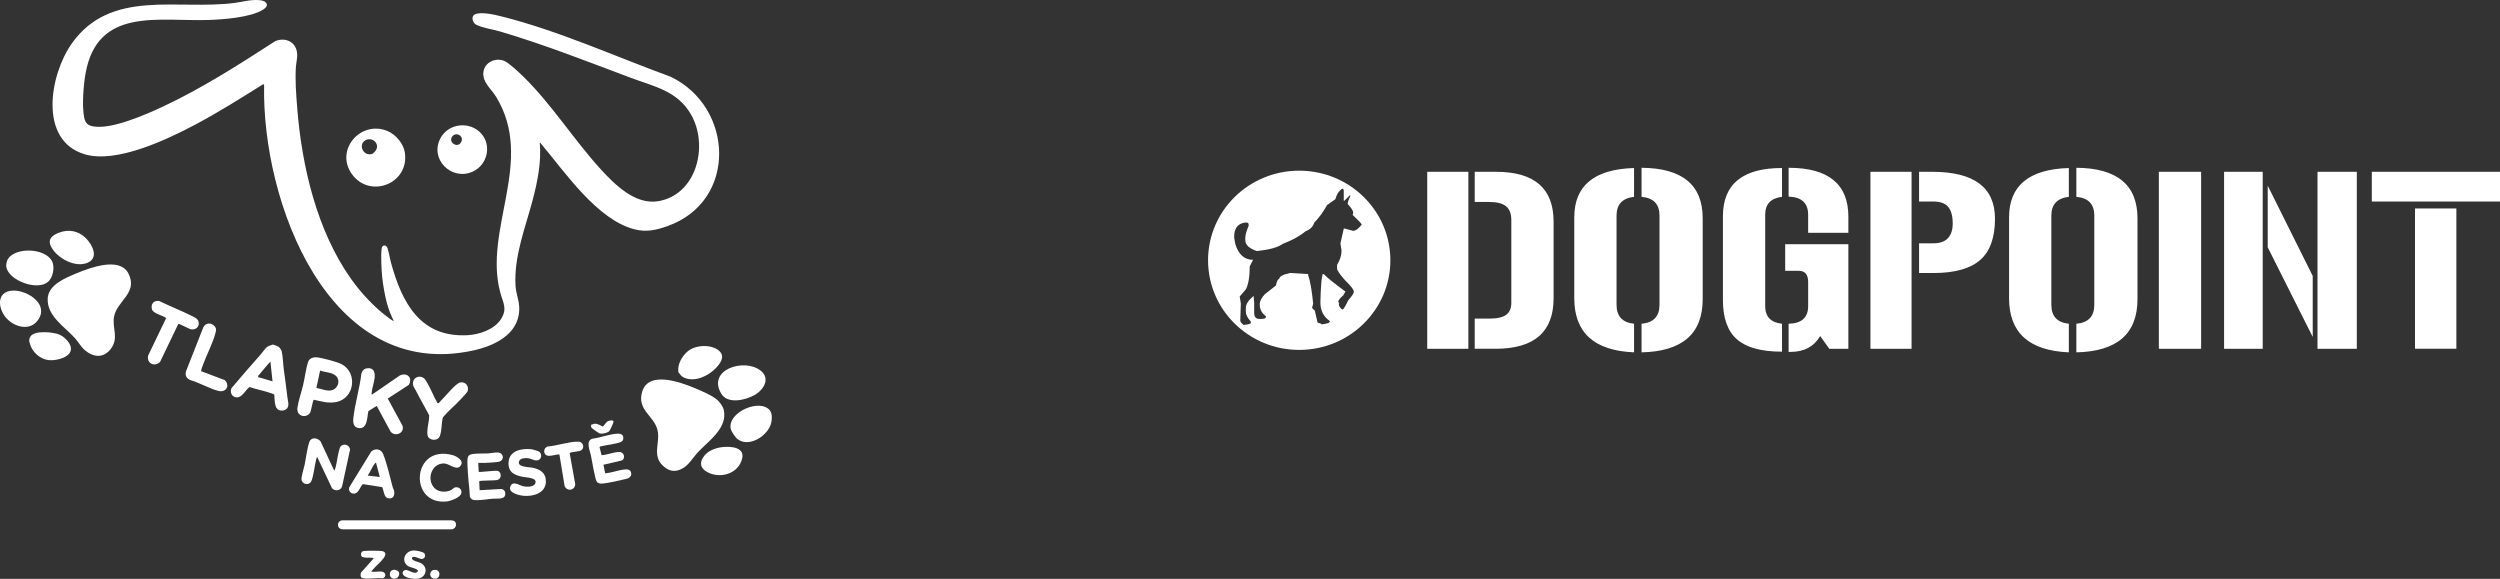 <svg width="298" height="69" viewBox="0 0 298 69" fill="none" xmlns="http://www.w3.org/2000/svg">
<rect x="0" y="0" width="298" height="69" fill="#333333" stroke="none"/>
<g clip-path="url(#clip0_602_6613)">
<path d="M41.847 33.249C43.067 34.971 44.667 36.677 46.368 37.921C46.44 37.973 46.903 38.305 46.941 38.268C46.601 37.593 46.322 36.878 46.123 36.146C45.861 35.181 45.654 33.957 45.551 32.96C45.47 32.17 45.379 30.332 45.498 29.594C45.567 29.168 46.048 29.122 46.202 29.607C46.372 30.141 46.46 30.776 46.611 31.328C47.928 36.124 50.12 40.268 55.752 39.953C57.14 39.875 58.918 39.283 59.708 38.051C60.507 36.804 59.975 36.128 59.641 34.903C57.576 27.335 63.808 19.182 59.137 11.541C58.553 10.586 57.508 9.825 57.616 8.642C57.729 7.413 59.12 6.792 60.176 7.291C60.73 7.552 61.948 8.701 62.426 9.172C65.833 12.532 68.389 16.644 71.608 20.177C73.289 22.021 75.729 24.423 78.424 23.988C83.025 23.246 84.502 17.403 82.382 13.671C80.76 10.819 77.98 10.323 75.175 9.269C70.023 7.334 64.899 5.319 59.618 3.754C58.846 3.525 57.387 3.295 56.752 2.942C56.326 2.707 56.118 1.953 56.599 1.717C57.332 1.358 58.99 1.758 59.785 1.957C66.616 3.671 73.348 6.739 79.96 9.154C87.467 12.779 87.951 23.958 79.575 26.949C78.248 27.423 77.076 27.691 75.683 27.346C71.186 26.233 67.338 20.496 64.471 17.109C64.436 17.069 64.472 17.003 64.343 17.038C64.542 19.335 64.069 21.681 63.482 23.891C62.611 27.175 61.254 30.551 61.449 34.031C61.506 35.053 61.93 35.894 61.896 36.948C61.798 39.877 58.896 41.23 56.439 41.77C39.138 45.574 31.196 23.989 31.483 10.158L31.4 10.019C28.723 11.698 26.041 13.39 23.247 14.869C19.899 16.642 13.909 19.495 10.143 18.403C4.531 16.775 5.937 8.883 8.552 5.191C13.209 -1.385 21.141 1.236 27.948 0.35C28.97 0.217 29.931 -0.091 31.005 0.026C31.819 0.114 32.158 0.656 31.356 1.153C29.834 2.096 26.614 2.321 24.842 2.381C18.927 2.577 11.643 0.806 10.205 8.713C9.948 10.122 9.744 12.686 10.047 14.063C10.188 14.699 10.487 14.95 11.112 15.066C13.262 15.464 17.347 13.672 19.357 12.735C24.037 10.552 28.465 7.712 32.797 4.913C33.733 4.475 34.907 4.796 35.292 5.805C35.59 6.587 35.305 7.287 35.262 8.077C35.176 9.683 35.304 11.313 35.431 12.91C35.981 19.845 37.782 27.516 41.847 33.249V33.249Z" fill="white"/>
<path d="M10.1 41.727C9.652 41.341 9.308 40.72 8.907 40.278C7.683 38.927 5.608 37.691 5.684 35.597C5.745 33.923 7.862 33.103 9.178 32.556C10.737 31.906 14.264 30.593 15.295 32.577C16.508 34.908 13.948 35.834 13.594 37.747C13.343 39.104 14.201 40.275 13.215 41.577C12.338 42.734 11.12 42.607 10.1 41.727Z" fill="white"/>
<path d="M85.504 47.672C85.788 47.923 86.182 48.463 86.269 48.837C86.781 51.062 84.396 52.583 83.135 53.965C82.536 54.622 82.115 55.438 81.296 55.87C80.423 56.33 79.713 56.163 79.012 55.51C77.691 54.278 78.731 52.713 78.373 51.252C77.954 49.542 75.898 48.876 76.548 46.693C77.303 44.163 81.095 45.551 82.776 46.243C83.545 46.559 84.902 47.138 85.504 47.672Z" fill="white"/>
<path d="M41.915 20.71C39.929 17.859 42.977 14.315 46.161 15.606C47.16 16.011 48.107 17.11 48.262 18.202C48.795 21.947 44.023 23.735 41.915 20.709V20.71ZM44.684 18.07C45.394 17.314 44.524 16.278 43.623 16.69C42.681 17.122 43.194 18.562 44.242 18.381C44.443 18.347 44.558 18.205 44.684 18.07Z" fill="white"/>
<path d="M57.377 15.935C58.656 17.391 58.059 19.684 56.358 20.455C53.82 21.606 51.157 18.964 52.512 16.458C53.481 14.663 56.039 14.414 57.377 15.935ZM54.925 17.015C55.418 16.282 54.426 15.67 53.946 16.222C53.345 16.912 54.471 17.692 54.925 17.015Z" fill="white"/>
<path d="M43.76 43.897C44.539 43.801 44.727 44.359 44.656 45.03C44.598 45.584 44.333 46.325 44.298 46.86C44.292 46.943 44.253 46.959 44.356 47.029L47.663 44.754C48.521 44.351 49.24 45.042 48.724 45.882L46.22 47.507L47.974 50.733C48.264 51.651 47.081 52.12 46.552 51.438L44.906 48.382L43.912 48.997C43.749 49.73 43.822 51.234 42.69 51.015C42.168 50.913 42.065 50.388 42.11 49.928C42.284 48.178 42.871 46.319 43.074 44.556C43.167 44.193 43.381 43.945 43.76 43.898V43.897Z" fill="white"/>
<path d="M33.058 48.754C32.726 48.45 32.72 47.496 32.7 47.065C32.671 46.981 32.422 46.909 32.33 46.877C31.504 46.586 30.567 46.414 29.729 46.134C29.385 46.409 29.147 46.845 28.789 47.143C28.095 47.72 27.274 47.093 27.59 46.27C28.733 44.914 29.906 43.572 31.068 42.256C31.298 41.995 31.619 41.49 31.91 41.31C31.995 41.257 32.441 41.078 32.518 41.074C32.588 41.071 33.123 41.272 33.204 41.332C33.325 41.421 33.539 41.715 33.573 41.858C33.722 42.488 33.739 43.362 33.826 44.018C33.975 45.143 34.139 46.279 34.265 47.395C34.31 47.795 34.501 48.299 34.235 48.658C33.979 49.004 33.365 49.035 33.058 48.754V48.754ZM32.485 45.457L32.235 43.098C31.724 43.633 31.281 44.231 30.79 44.784L30.761 44.951L32.485 45.457Z" fill="white"/>
<path d="M35.616 49.315C35.491 49.163 35.416 48.841 35.444 48.645C35.562 47.8 35.937 46.722 36.139 45.863C36.342 45.004 36.47 43.914 36.726 43.142C36.869 42.712 37.329 42.56 37.739 42.593C38.337 42.641 40.191 43.127 40.715 43.406C42.674 44.449 42.249 47.468 40.116 47.914C39.151 48.116 38.343 47.852 37.413 47.651C37.281 47.691 37.108 48.897 36.992 49.138C36.736 49.672 35.973 49.745 35.617 49.315L35.616 49.315ZM37.713 46.242C38.336 46.34 39.072 46.726 39.687 46.471C40.314 46.21 40.577 45.345 40.076 44.837C39.591 44.345 38.76 44.407 38.157 44.166L37.713 46.242Z" fill="white"/>
<path d="M52.857 47.446C53.251 47.041 54.363 45.693 54.833 45.594C55.449 45.465 55.906 45.967 55.757 46.585C55.716 46.757 55.093 47.405 54.92 47.593C54.238 48.329 53.458 48.96 52.808 49.728C52.583 50.332 52.705 51.772 52.281 52.212C51.975 52.53 51.361 52.474 51.08 52.145C50.684 51.684 51.229 50.089 51.153 49.487C50.632 48.489 50.053 47.522 49.548 46.514C49.454 46.326 49.275 46.12 49.234 45.866C49.096 45.015 50.058 44.573 50.633 45.183C50.71 45.265 50.814 45.448 50.878 45.553C51.348 46.324 51.692 47.288 52.166 48.072L52.308 48.043C52.476 47.828 52.669 47.641 52.857 47.447V47.446Z" fill="white"/>
<path d="M90.678 44.187C91.877 45.141 90.999 46.495 89.949 47.087C88.879 47.691 86.756 48.214 85.982 46.936C84.239 44.06 88.728 42.633 90.678 44.187Z" fill="white"/>
<path d="M0.977 30.815C1.978 29.442 5.303 29.587 6.167 31.07C6.577 31.775 6.336 33.076 5.714 33.606C4.438 34.691 1.053 33.455 0.751 31.823C0.702 31.558 0.821 31.028 0.977 30.814V30.815Z" fill="white"/>
<path d="M39.825 56.072C39.904 56.135 39.996 55.721 40.01 55.67C40.2 54.971 40.274 54.017 40.518 53.375C40.751 52.761 41.718 52.945 41.721 53.628L40.799 57.871C40.702 58.48 39.987 58.624 39.578 58.203L37.823 54.5C37.737 54.51 37.703 54.708 37.684 54.779C37.512 55.435 37.36 56.867 37.094 57.385C36.843 57.872 36.058 57.768 35.946 57.21C35.881 56.889 36.225 55.807 36.308 55.412C36.472 54.63 36.621 53.328 36.896 52.635C37.123 52.064 37.887 52.197 38.213 52.618L39.826 56.072L39.825 56.072Z" fill="white"/>
<path d="M21.257 38.605L19.086 43.127C18.473 43.787 17.417 43.33 17.666 42.366L19.81 37.905C19.404 37.596 18.247 37.386 18.111 36.865C17.945 36.224 18.334 35.785 18.974 35.878C20.231 36.49 21.555 37.007 22.804 37.628C23.13 37.79 23.553 37.952 23.663 38.333C23.838 38.945 23.299 39.389 22.71 39.24C22.493 39.185 21.331 38.55 21.257 38.605Z" fill="white"/>
<path d="M25.56 38.861C25.831 39.162 25.768 39.358 25.674 39.728C25.386 40.851 24.653 42.253 24.235 43.385C24.174 43.55 23.944 44.13 23.975 44.245L26.794 45.31C27.448 45.958 26.962 46.818 26.046 46.599C24.997 46.348 23.74 45.593 22.662 45.3C22.188 45.052 22.046 44.773 22.181 44.232L24.255 38.97C24.544 38.46 25.177 38.438 25.56 38.862V38.861Z" fill="white"/>
<path d="M87.993 52.401C87.668 52.186 87.147 51.43 87.088 51.042C86.791 49.087 90.639 47.454 91.784 48.938C92.123 49.377 92.013 50.315 91.794 50.804C91.22 52.086 89.312 53.276 87.993 52.401Z" fill="white"/>
<path d="M1.553 34.639C3.243 34.577 5.952 36.282 4.485 38.208C3.577 39.4 1.985 39.04 0.989 38.154C-0.227 37.073 -0.62 34.718 1.553 34.639Z" fill="white"/>
<path d="M57.005 55.174L57.06 56.241C57.14 56.322 58.94 56.058 59.311 56.13C59.759 56.217 59.879 57.056 59.274 57.214C58.956 57.297 57.227 57.255 57.119 57.367L57.172 58.432L59.786 58.285C60.01 58.372 60.171 58.44 60.216 58.699C60.376 59.614 59.304 59.4 58.756 59.444C58.202 59.487 57.582 59.597 57.035 59.614C56.618 59.627 56.16 59.672 56.007 59.188C55.975 58.288 55.832 57.39 55.782 56.494C55.756 56.027 55.687 55.182 55.724 54.751C55.761 54.306 55.949 54.173 56.371 54.114C56.95 54.032 57.565 54.078 58.144 54.051C58.496 54.034 58.971 53.922 59.313 53.936C60.103 53.966 60.154 54.926 59.41 55.05C58.963 55.124 58.281 55.152 57.813 55.178C57.546 55.192 57.272 55.163 57.005 55.175V55.174Z" fill="white"/>
<path d="M72.134 56.403C72.192 56.44 72.587 56.355 72.694 56.335C73.245 56.235 73.946 55.99 74.488 55.958C74.778 55.941 75.07 55.938 75.199 56.255C75.363 56.659 75.079 56.98 74.701 57.071C73.95 57.251 72.609 57.562 71.872 57.638C71.011 57.729 71.043 57.211 70.875 56.523C70.699 55.8 70.593 55.048 70.445 54.318C70.323 53.709 69.783 52.578 70.59 52.299C71.52 52.182 72.578 51.767 73.498 51.699C73.833 51.674 74.234 51.697 74.295 52.117C74.379 52.697 73.841 52.756 73.42 52.856C72.808 53.002 72.168 53.068 71.556 53.219L71.463 53.296L71.709 54.261C72.365 54.228 73.189 53.871 73.825 53.877C74.46 53.884 74.539 54.69 74.145 54.88L71.929 55.397L72.135 56.403L72.134 56.403Z" fill="white"/>
<path d="M10.265 28.419C11.005 29.174 11.819 30.711 10.45 31.314C8.983 31.96 6.817 30.779 6.109 29.443C5.616 28.513 6.234 28.04 7.021 27.738C8.21 27.281 9.379 27.518 10.265 28.42V28.419Z" fill="white"/>
<path d="M85.786 41.882C86.446 42.528 85.837 43.343 85.342 43.865C84.438 44.816 82.878 45.567 81.581 45.035C81.222 44.888 81.078 44.641 80.86 44.349C80.738 43.407 81.295 42.444 81.997 41.861C82.94 41.079 84.886 41.001 85.787 41.882L85.786 41.882Z" fill="white"/>
<path d="M54.207 62.156C54.56 62.482 54.261 63.156 53.754 63.095H40.907C40.112 63.142 40.064 62.036 40.851 62.023H53.811C53.934 62.023 54.118 62.074 54.208 62.156L54.207 62.156Z" fill="white"/>
<path d="M42.573 58.681C42.142 59.078 41.437 58.693 41.63 58.093L44.247 53.829C44.723 53.394 45.428 53.508 45.673 54.124C46.127 55.265 46.49 56.868 46.813 58.083C46.853 58.233 46.957 58.373 46.983 58.529C47.087 59.132 46.8 59.563 46.16 59.361C45.782 59.242 45.726 58.381 45.553 58.064L43.285 57.713L43.19 57.755C42.971 58.036 42.825 58.449 42.573 58.68V58.681ZM44.828 55.174C44.725 55.15 44.72 55.21 44.671 55.268C44.355 55.636 44.135 56.29 43.827 56.69L45.273 56.859L44.828 55.175V55.174Z" fill="white"/>
<path d="M64.272 53.843C64.61 54.08 64.589 54.703 64.161 54.848C63.76 54.984 63.379 54.678 62.967 54.626C62.629 54.584 62.04 54.587 61.883 54.964C61.578 55.699 63.06 55.666 63.468 55.749C64.404 55.941 65.108 56.381 65.069 57.45C65.022 58.773 63.587 59.19 62.482 59.105C61.956 59.064 60.535 58.778 60.829 57.998C61.111 57.248 61.893 57.843 62.34 57.956C62.736 58.056 63.612 58.081 63.802 57.63C64.102 56.918 62.725 56.927 62.33 56.843C61.382 56.645 60.601 56.354 60.615 55.2C60.632 53.717 62.177 53.417 63.365 53.55C63.52 53.568 64.159 53.763 64.272 53.843Z" fill="white"/>
<path d="M51.798 58.187C52.304 58.698 53.209 58.714 53.821 58.391C53.917 58.34 54.048 58.15 54.211 58.108C54.667 57.99 55.083 58.3 54.992 58.783C54.893 59.302 53.715 59.722 53.245 59.772C48.688 60.26 49.055 52.923 53.947 54.247C54.492 54.394 55.473 54.991 54.804 55.619C54.332 56.063 53.518 55.248 52.918 55.242C51.429 55.226 50.798 57.174 51.798 58.187H51.798Z" fill="white"/>
<path d="M86.24 53.281C87.198 53.201 88.797 53.326 88.459 54.681C88.005 56.504 85.799 57.12 84.268 56.249C83.409 55.761 83.363 55.049 83.973 54.304C84.51 53.649 85.421 53.349 86.24 53.281Z" fill="white"/>
<path d="M8.224 42.18C7.728 42.758 6.5 43.01 5.776 42.923C4.747 42.801 3.822 41.947 3.559 40.95C3.462 40.585 3.42 40.446 3.638 40.1C4.112 39.349 6.377 39.573 7.105 39.894C7.833 40.216 8.94 41.347 8.224 42.179V42.18Z" fill="white"/>
<path d="M69.331 53.64C69.055 53.888 67.967 53.826 67.907 54.03L68.57 57.731C68.502 58.484 67.605 58.615 67.303 57.943L66.68 54.163C66.249 54.162 65.633 54.417 65.232 54.306C64.725 54.166 64.756 53.379 65.276 53.223C66.399 53.142 67.837 52.623 68.931 52.643C69.492 52.653 69.715 53.298 69.332 53.641L69.331 53.64Z" fill="white"/>
<path d="M45.579 68.148C46 68.242 46.073 68.772 45.634 68.933C44.925 68.856 43.981 69.043 43.303 68.931C42.942 68.871 42.946 68.565 43.023 68.261L44.55 66.547C44.224 66.359 43.136 66.644 43.051 66.209C42.989 65.896 43.093 65.713 43.41 65.675C43.726 65.638 45.355 65.629 45.609 65.702C46.045 65.829 45.989 66.171 45.764 66.484C45.397 66.995 44.757 67.503 44.363 67.986C44.326 68.031 44.29 68.093 44.273 68.148C44.645 68.205 45.238 68.072 45.579 68.148V68.148Z" fill="white"/>
<path d="M50.593 65.975C50.8 66.254 50.59 66.671 50.199 66.631C50.045 66.616 49.139 66.13 49.105 66.549C49.081 66.849 49.913 66.983 50.159 67.116C51.124 67.64 50.797 68.882 49.748 68.99C49.296 69.036 48.477 68.925 48.135 68.599C47.876 68.352 47.991 68.013 48.329 67.945C48.697 67.871 49.535 68.646 49.822 68.054C49.814 67.79 48.926 67.64 48.705 67.517C47.784 67.007 48.163 65.711 49.246 65.618C49.525 65.594 50.43 65.751 50.593 65.974V65.975Z" fill="white"/>
<path d="M70.468 50.632C70.479 50.616 70.776 50.52 70.828 50.515C71.268 50.47 71.507 50.708 71.871 50.846C72.063 50.654 72.249 50.291 72.505 50.191C72.674 50.124 73.105 50.022 73.133 50.261C73.146 50.375 72.731 51.276 72.631 51.383C72.408 51.619 71.811 51.735 71.502 51.677C71.368 51.652 70.545 51.055 70.489 50.961C70.451 50.897 70.435 50.685 70.469 50.632H70.468Z" fill="white"/>
<path d="M47.482 68.107C47.757 68.453 47.453 68.971 47.02 68.988C46.297 69.016 46.246 67.855 47.08 67.92C47.18 67.928 47.425 68.038 47.481 68.107H47.482Z" fill="white"/>
<path d="M51.709 67.935C52.634 67.784 52.57 69.128 51.721 68.968C51.111 68.853 51.153 68.026 51.709 67.935Z" fill="white"/>
</g>
<g clip-path="url(#clip1_602_6613)">
<path d="M175.029 20.479V41.574H170.125V20.479H175.029ZM175.788 20.479H178.334C182.903 20.479 185.188 22.459 185.188 26.418V35.553C185.188 39.566 182.885 41.573 178.279 41.573H175.787V37.977H177.548C178.469 37.977 179.133 37.826 179.539 37.524C179.945 37.222 180.149 36.752 180.149 36.113V26.231C180.149 25.468 179.936 24.917 179.512 24.58C179.088 24.242 178.415 24.074 177.493 24.074H175.787V20.479H175.788ZM187.654 25.913C187.654 22.131 190.029 20.169 194.779 20.027V23.462C193.387 23.622 192.692 24.368 192.692 25.7V36.326C192.692 37.694 193.387 38.449 194.779 38.59V41.999C190.028 41.803 187.654 39.656 187.654 35.553V25.913ZM197.813 25.7C197.813 24.334 197.099 23.587 195.673 23.463V20C200.532 20.036 202.961 22.042 202.961 26.02V35.661C202.961 39.781 200.531 41.894 195.673 42V38.591C197.099 38.467 197.813 37.713 197.813 36.327V25.7V25.7ZM205.372 25.78C205.372 21.945 207.72 20.027 212.416 20.027V23.462C211.079 23.622 210.411 24.333 210.411 25.593V36.486C210.411 37.747 211.079 38.449 212.416 38.59V41.919C209.96 41.919 208.171 41.431 207.052 40.455C205.932 39.478 205.372 37.916 205.372 35.767V25.78ZM213.201 38.591C214.755 38.556 215.532 37.854 215.532 36.487V33.611C215.532 32.723 215.152 32.279 214.393 32.279H212.795V29.11H220.326V41.575H218.051L216.967 40.056C216.226 41.318 215.043 41.947 213.418 41.947H213.201V38.591ZM213.201 20.001C217.951 20.001 220.326 21.945 220.326 25.834V27.752H215.531V25.594C215.531 24.209 214.754 23.49 213.201 23.436V20L213.201 20.001ZM227.859 20.479V41.574H222.955V20.479H227.859ZM230.46 29.002C231.236 29.002 231.814 28.799 232.193 28.392C232.573 27.986 232.763 27.404 232.763 26.644C232.763 25.743 232.582 25.081 232.221 24.657C231.86 24.234 231.273 24.021 230.46 24.021H228.753V20.479H230.324C235.309 20.479 237.802 22.343 237.802 26.072C237.802 28.328 237.21 29.97 236.028 31C234.844 32.03 232.988 32.544 230.461 32.544H228.754V29.002H230.461H230.46ZM239.481 25.913C239.481 22.131 241.856 20.169 246.606 20.027V23.462C245.215 23.622 244.52 24.368 244.52 25.7V36.326C244.52 37.694 245.215 38.449 246.606 38.59V41.999C241.855 41.803 239.481 39.656 239.481 35.553V25.913ZM249.641 25.7C249.641 24.334 248.927 23.587 247.501 23.463V20C252.359 20.036 254.788 22.042 254.788 26.02V35.661C254.788 39.781 252.359 41.894 247.501 42V38.591C248.927 38.467 249.641 37.713 249.641 36.327V25.7V25.7ZM257.335 20.479H262.374V41.574H257.335V20.479ZM269.716 20.479V41.574H265.11V20.479H269.716ZM275.676 40.161L270.312 29.481V22.131L275.676 32.891V40.161ZM280.932 20.479V41.574H276.245V20.479H280.932ZM298 20.479V24.021H282.72V20.479H298ZM287.868 24.847H292.799V41.573H287.868V24.848V24.847Z" fill="white"/>
<path d="M154.866 20.344C148.864 20.344 144 25.126 144 31.026C144 36.926 148.864 41.709 154.866 41.709C160.868 41.709 165.732 36.926 165.732 31.026C165.732 25.126 160.868 20.344 154.866 20.344ZM162.301 26.797C161.924 27.275 161.593 27.514 161.305 27.514L160.31 27.253H160.177L159.779 29.014L159.912 29.862C159.912 30.438 159.735 31.003 159.382 31.557V32.014C159.382 32.231 159.691 32.688 160.31 33.384C161.017 34.068 161.371 34.525 161.371 34.753V34.819C161.371 34.971 161.15 35.297 160.708 35.796C160.387 36.471 160.166 36.84 160.045 36.905C159.735 36.742 159.581 36.503 159.581 36.188L159.647 36.122L159.514 35.992C159.514 35.818 159.713 35.557 160.111 35.209L160.376 34.753C159.038 33.775 158.177 33.08 157.789 32.667H157.656C157.524 33.08 157.435 34.21 157.391 36.057C157.391 37.014 157.766 37.752 158.519 38.274V38.34C158.519 38.481 158.187 38.59 157.524 38.666C157.524 38.59 157.368 38.525 157.06 38.47L156.728 37.036L156.396 36.709L156.528 36.188C156.373 34.612 156.175 33.482 155.932 32.797V32.667L153.81 32.536C152.925 32.721 152.483 32.96 152.483 33.253C152.328 33.253 152.195 33.514 152.085 34.036L150.759 35.079C150.361 35.513 150.162 35.905 150.162 36.252V36.318C150.162 36.872 150.404 37.329 150.891 37.688V37.818C150.868 37.948 150.692 38.013 150.36 38.013H150.095C149.697 38.013 149.498 37.775 149.498 37.297V36.057L149.432 35.275C148.813 35.785 148.503 36.264 148.503 36.709V37.166C148.503 37.503 148.702 37.894 149.1 38.34V38.47C149.1 38.6 148.812 38.687 148.238 38.731C147.973 38.525 147.84 38.351 147.84 38.209L147.907 36.188L147.774 35.34L148.504 34.492C148.814 33.894 148.968 32.981 148.968 31.753L149.366 30.971C148.338 30.971 147.63 30.341 147.244 29.08L147.111 28.297V28.232C147.111 27.232 147.53 26.667 148.371 26.536H148.703L148.835 26.667V26.928C148.57 27.558 148.437 28.037 148.437 28.362V28.623C148.437 29.188 148.901 29.622 149.83 29.927C151.333 29.764 152.35 29.481 152.88 29.079C154.063 28.622 154.97 28.122 155.6 27.579C156.163 27.361 156.517 27.014 156.661 26.535C157.225 25.959 157.733 25.264 158.187 24.449L159.182 23.732C159.315 23.189 159.58 22.775 159.978 22.492H160.045L160.177 22.623V23.927H160.244L160.907 23.275L160.974 23.34C160.753 23.797 160.643 24.123 160.643 24.319C161.085 24.786 161.306 25.134 161.306 25.362L161.24 25.623L162.103 26.471L162.302 26.732V26.796L162.301 26.797Z" fill="white"/>
</g>
<defs>
<clipPath id="clip0_602_6613">
<rect width="92" height="69" fill="white"/>
</clipPath>
<clipPath id="clip1_602_6613">
<rect width="154" height="22" fill="white" transform="translate(144 20)"/>
</clipPath>
</defs>
</svg>
